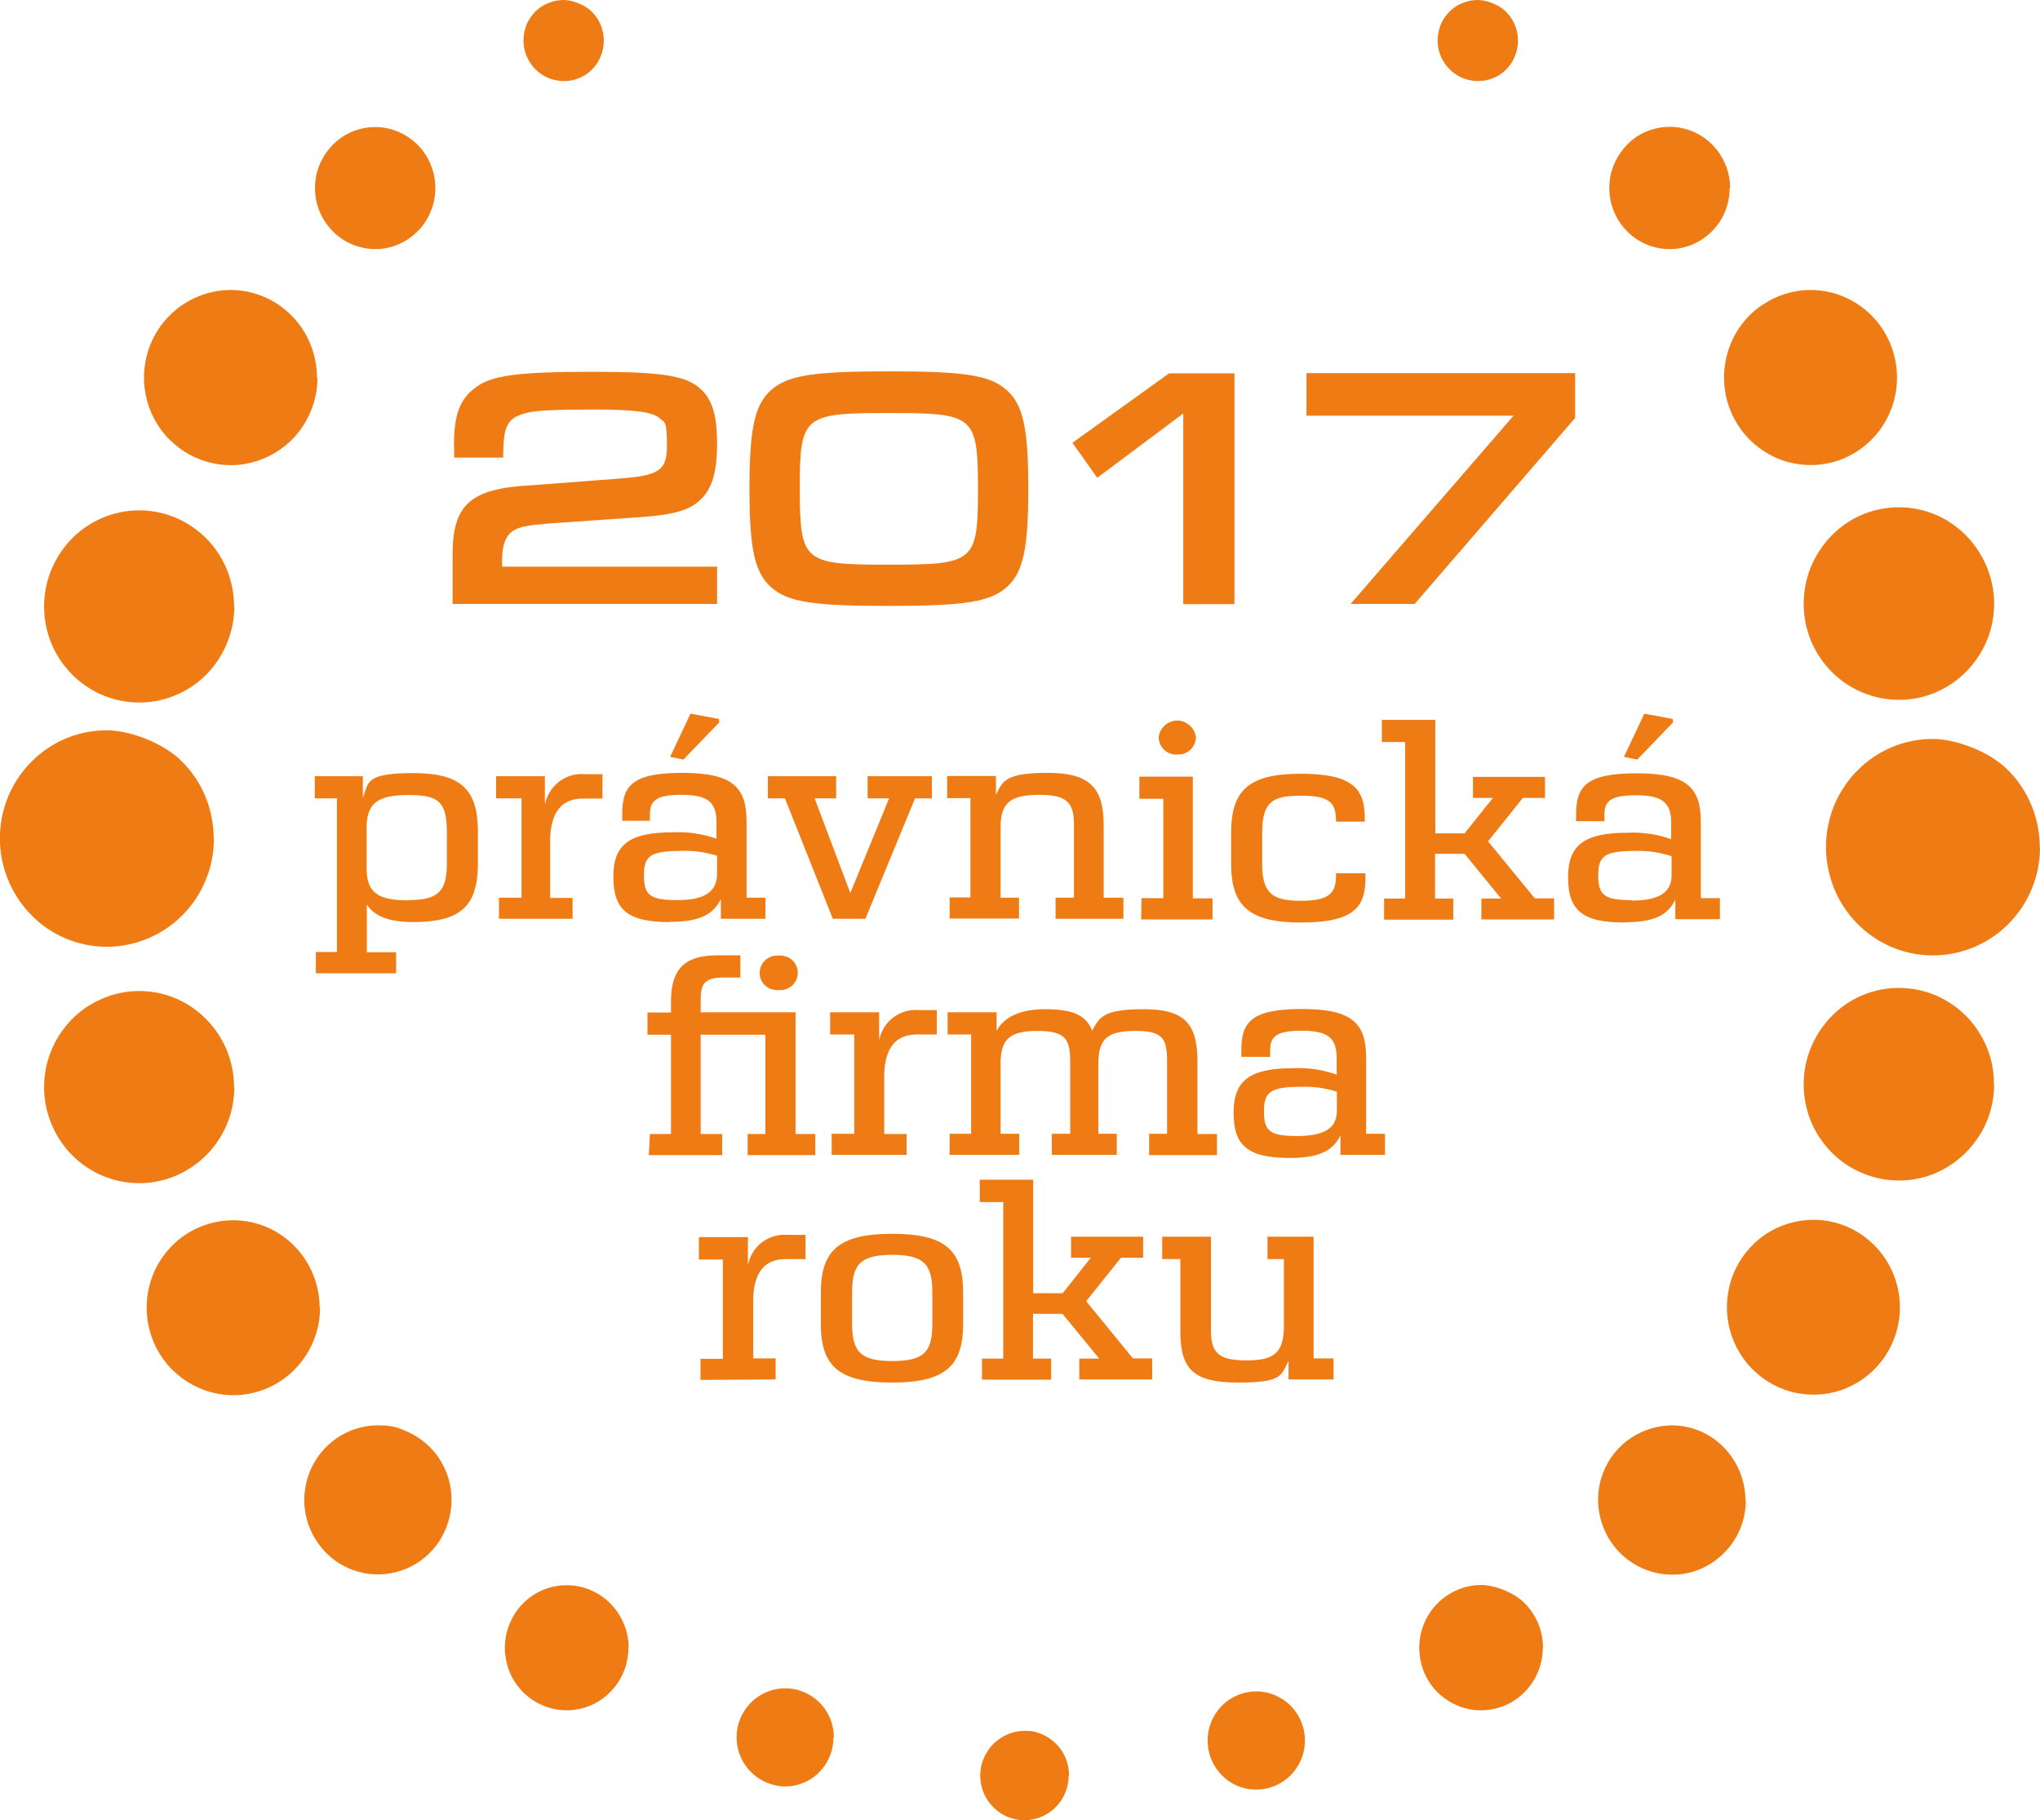 <?xml version="1.0" encoding="UTF-8"?>
<svg id="Vrstva_1" xmlns="http://www.w3.org/2000/svg" version="1.1" viewBox="0 0 920.3 820.9">
  <!-- Generator: Adobe Illustrator 29.1.0, SVG Export Plug-In . SVG Version: 2.1.0 Build 142)  -->
  <defs>
    <style>
      .st0 {
        fill: #ee7b14;
      }
    </style>
  </defs>
  <path class="st0" d="M482.1,800.9c0,4-1.2,7.9-3.4,11.2-2.2,3.3-5.3,5.9-9,7.4-3.7,1.5-7.7,1.9-11.5,1.1-3.9-.8-7.4-2.7-10.2-5.6-2.8-2.8-4.7-6.4-5.4-10.3-.8-3.9-.4-8,1.2-11.6,1.5-3.7,4.1-6.8,7.4-9,3.3-2.2,7.1-3.4,11.1-3.4s5.2.5,7.7,1.5c2.4,1,4.6,2.5,6.5,4.4,1.9,1.9,3.3,4.1,4.3,6.6,1,2.5,1.5,5.1,1.5,7.8h0Z"/>
  <path class="st0" d="M588.7,785c0,4.4-1.3,8.7-3.7,12.3-2.4,3.7-5.8,6.5-9.9,8.2-4,1.7-8.4,2.1-12.7,1.3-4.3-.9-8.2-3-11.2-6.1-3.1-3.1-5.2-7.1-6-11.4-.8-4.3-.4-8.8,1.3-12.8,1.7-4.1,4.5-7.5,8.1-9.9,3.6-2.4,7.9-3.7,12.2-3.7,5.8,0,11.4,2.4,15.5,6.5,4.1,4.2,6.4,9.8,6.4,15.7h0Z"/>
  <path class="st0" d="M376,783.7c0,4.4-1.3,8.6-3.7,12.3-2.4,3.6-5.8,6.5-9.8,8.1-4,1.7-8.4,2.1-12.6,1.2-4.2-.9-8.1-3-11.2-6.1-3.1-3.1-5.1-7-6-11.3-.8-4.3-.4-8.7,1.3-12.8,1.7-4,4.5-7.5,8.1-9.9,3.6-2.4,7.8-3.7,12.2-3.7,5.8,0,11.4,2.4,15.5,6.5,4.1,4.2,6.4,9.8,6.4,15.7h0Z"/>
  <path class="st0" d="M696,743.2c0,5.6-1.6,11-4.7,15.7-3.1,4.6-7.4,8.3-12.5,10.4-5.1,2.1-10.7,2.7-16.1,1.6-5.4-1.1-10.4-3.8-14.3-7.7-3.9-3.9-6.6-9-7.6-14.5-1.1-5.5-.5-11.2,1.6-16.3,2.1-5.2,5.7-9.6,10.3-12.7,4.6-3.1,10-4.8,15.5-4.8s14.5,3,19.7,8.3c5.2,5.3,8.2,12.5,8.2,20h0Z"/>
  <path class="st0" d="M283.5,743.2c0,5.6-1.6,11-4.7,15.7-3.1,4.6-7.4,8.3-12.5,10.4-5.1,2.1-10.7,2.7-16.1,1.6s-10.4-3.8-14.3-7.7c-3.9-4-6.6-9-7.6-14.5-1.1-5.5-.5-11.2,1.6-16.3,2.1-5.2,5.7-9.6,10.3-12.7,4.6-3.1,10-4.7,15.5-4.7,7.4,0,14.5,3,19.7,8.3,5.2,5.3,8.2,12.5,8.2,19.9h0Z"/>
  <path class="st0" d="M684.8,18.3c0,3.6-1.1,7.2-3,10.2-2,3-4.8,5.4-8.1,6.7-3.3,1.4-6.9,1.7-10.5,1-3.5-.7-6.7-2.4-9.3-5s-4.3-5.8-5-9.4c-.7-3.5-.3-7.2,1-10.6,1.4-3.3,3.7-6.2,6.7-8.2C659.6,1.1,663.1,0,666.7,0s9.4,1.9,12.8,5.4c3.4,3.4,5.3,8.1,5.3,12.9Z"/>
  <path class="st0" d="M272.4,18.3c0,3.6-1.1,7.2-3,10.2-2,3-4.8,5.4-8.1,6.7-3.3,1.4-6.9,1.7-10.5,1s-6.7-2.4-9.3-5c-2.5-2.6-4.3-5.8-5-9.4-.7-3.5-.3-7.2,1-10.6,1.4-3.3,3.7-6.2,6.7-8.2C247.3,1.1,250.8,0,254.3,0s9.4,1.9,12.8,5.4c3.4,3.4,5.3,8.1,5.3,12.9Z"/>
  <path class="st0" d="M787.6,676.6c0,6.6-1.9,13.2-5.6,18.7-3.7,5.5-8.8,9.8-14.9,12.4-6.1,2.6-12.8,3.2-19.2,1.9-6.5-1.3-12.4-4.5-17.1-9.2-4.7-4.7-7.8-10.7-9.2-17.2-1.3-6.5-.7-13.3,1.8-19.4,2.5-6.2,6.7-11.4,12.2-15.1,5.5-3.7,11.9-5.7,18.5-5.8,8.8,0,17.3,3.5,23.5,9.9,6.2,6.3,9.8,14.9,9.8,23.8"/>
  <path class="st0" d="M203.7,676.6c0,6.6-2,13.1-5.6,18.7-3.7,5.5-8.9,9.8-14.9,12.3-6.1,2.5-12.8,3.2-19.2,1.9-6.4-1.3-12.4-4.5-17-9.2-4.6-4.7-7.8-10.7-9.1-17.2-1.3-6.5-.6-13.3,1.9-19.4s6.8-11.4,12.2-15.1c5.5-3.7,11.9-5.7,18.5-5.7s8.7.9,12.7,2.6c4,1.7,7.7,4.2,10.8,7.3,3.1,3.1,5.5,6.8,7.2,10.9,1.7,4.1,2.5,8.5,2.5,12.9h0Z"/>
  <path class="st0" d="M780.3,84.9c0,5.4-1.6,10.8-4.6,15.3-3,4.5-7.3,8-12.2,10.1-5,2.1-10.5,2.6-15.7,1.5-5.3-1.1-10.1-3.7-13.9-7.6-3.8-3.9-6.4-8.8-7.4-14.1-1-5.3-.5-10.9,1.6-15.9,2.1-5,5.6-9.3,10-12.4,4.5-3,9.8-4.6,15.1-4.6,7.2,0,14.2,2.9,19.3,8.1,5.1,5.2,8,12.2,8,19.5h0Z"/>
  <path class="st0" d="M196.4,84.9c0,5.4-1.6,10.7-4.6,15.3-3,4.5-7.3,8-12.2,10.1-5,2.1-10.4,2.6-15.7,1.5-5.3-1.1-10.1-3.7-13.9-7.6-3.8-3.9-6.4-8.8-7.4-14.1-1-5.3-.5-10.9,1.6-15.9,2.1-5,5.6-9.3,10-12.3,4.5-3,9.7-4.6,15.1-4.6,7.2,0,14.1,3,19.2,8.1,5.1,5.2,7.9,12.2,7.9,19.5h0Z"/>
  <path class="st0" d="M144.4,589.7c0,7.8-2.3,15.5-6.6,22s-10.4,11.6-17.6,14.6c-7.1,3-15,3.8-22.6,2.2-7.6-1.5-14.5-5.3-20-10.8-5.5-5.5-9.2-12.6-10.7-20.2-1.5-7.7-.7-15.6,2.2-22.8,3-7.2,8-13.4,14.4-17.7,6.4-4.3,14-6.6,21.7-6.6,10.4,0,20.3,4.2,27.6,11.6,7.3,7.4,11.4,17.5,11.4,27.9h0Z"/>
  <path class="st0" d="M857.1,589.7c0,7.8-2.3,15.4-6.6,21.9-4.3,6.5-10.4,11.5-17.5,14.5-7.1,3-15,3.7-22.5,2.2-7.6-1.5-14.5-5.3-20-10.8-5.5-5.5-9.2-12.6-10.7-20.2-1.5-7.7-.7-15.6,2.2-22.8,3-7.2,8-13.4,14.4-17.7,6.4-4.3,14-6.6,21.7-6.6,10.4,0,20.3,4.2,27.6,11.6,7.3,7.4,11.4,17.5,11.4,27.9h0Z"/>
  <path class="st0" d="M143.2,170.4c0,7.8-2.3,15.4-6.6,21.9-4.3,6.5-10.4,11.5-17.6,14.5-7.1,3-15,3.8-22.6,2.2-7.6-1.5-14.5-5.3-20-10.8-5.5-5.5-9.2-12.6-10.7-20.2-1.5-7.7-.7-15.6,2.2-22.8,3-7.2,8-13.4,14.4-17.7,6.4-4.3,14-6.7,21.7-6.7,10.4,0,20.3,4.2,27.6,11.6,7.3,7.4,11.4,17.5,11.4,28h0Z"/>
  <path class="st0" d="M855.8,170.4c0,7.8-2.3,15.4-6.6,21.9-4.3,6.5-10.4,11.5-17.5,14.5-7.1,3-15,3.7-22.5,2.2-7.6-1.5-14.5-5.3-20-10.8-5.4-5.5-9.2-12.5-10.7-20.2-1.5-7.6-.7-15.6,2.2-22.8,2.9-7.2,7.9-13.4,14.4-17.7,6.4-4.3,13.9-6.7,21.7-6.7,10.4,0,20.3,4.2,27.6,11.6,7.3,7.4,11.4,17.5,11.4,28h0Z"/>
  <path class="st0" d="M899.6,489.1c0,8.6-2.5,17-7.3,24.1s-11.4,12.7-19.3,16c-7.9,3.3-16.5,4.1-24.8,2.4-8.3-1.7-16-5.8-22-11.9-6-6.1-10.1-13.8-11.7-22.2-1.6-8.4-.8-17.2,2.5-25.1,3.3-7.9,8.8-14.7,15.8-19.5,7.1-4.8,15.4-7.3,23.9-7.3,5.6,0,11.2,1.1,16.4,3.3,5.2,2.2,9.9,5.4,13.9,9.4,4,4,7.1,8.8,9.3,14.1,2.2,5.3,3.3,10.9,3.2,16.6h0Z"/>
  <path class="st0" d="M105.7,490.5c0,8.6-2.6,16.9-7.3,24-4.7,7.1-11.5,12.6-19.3,15.9-7.8,3.3-16.5,4.1-24.8,2.4-8.3-1.7-15.9-5.8-21.9-11.9-6-6.1-10-13.8-11.7-22.2-1.6-8.4-.8-17.1,2.5-25,3.3-7.9,8.8-14.7,15.8-19.4,7.1-4.7,15.3-7.3,23.8-7.3,5.6,0,11.2,1.1,16.4,3.3,5.2,2.2,9.9,5.4,13.9,9.5,4,4,7.1,8.8,9.3,14.1,2.1,5.3,3.2,10.9,3.2,16.6h0Z"/>
  <path class="st0" d="M899.6,272.3c0,8.6-2.5,17-7.3,24.1-4.7,7.1-11.4,12.7-19.3,16-7.9,3.3-16.5,4.1-24.8,2.4-8.3-1.7-16-5.8-22-11.9-6-6.1-10.1-13.8-11.7-22.2-1.6-8.4-.8-17.2,2.5-25.1,3.3-7.9,8.8-14.7,15.8-19.5,7.1-4.8,15.4-7.3,23.9-7.3,11.4,0,22.3,4.6,30.3,12.8,8,8.2,12.6,19.2,12.6,30.7h0Z"/>
  <path class="st0" d="M105.7,273.6c0,8.6-2.6,16.9-7.3,24.1-4.7,7.1-11.4,12.7-19.3,15.9-7.8,3.3-16.5,4.1-24.8,2.4-8.3-1.7-15.9-5.8-21.9-11.9-6-6.1-10.1-13.8-11.7-22.2-1.6-8.4-.8-17.1,2.5-25s8.8-14.7,15.8-19.4c7.1-4.8,15.4-7.3,23.8-7.3,5.6,0,11.2,1.1,16.4,3.3,5.2,2.2,9.9,5.4,13.9,9.4,4,4,7.1,8.8,9.3,14.1,2.1,5.3,3.2,10.9,3.2,16.6h0Z"/>
  <path class="st0" d="M96.5,378.2c0,9.6-2.8,19.1-8.1,27.1-5.3,8-12.8,14.3-21.7,18-8.8,3.7-18.5,4.7-27.9,2.8-9.4-1.9-18-6.5-24.7-13.4-6.7-6.8-11.3-15.5-13.2-25-1.9-9.5-.9-19.3,2.7-28.2,3.7-8.9,9.8-16.5,17.8-21.9,7.9-5.4,17.3-8.2,26.8-8.2s25.1,5.1,34.1,14.3c9.1,9.1,14.1,21.6,14.1,34.5h0Z"/>
  <path class="st0" d="M920.3,382.1c0,9.6-2.8,19.1-8.1,27.1-5.3,8-12.8,14.3-21.7,18-8.8,3.7-18.5,4.7-27.9,2.8-9.4-1.9-18-6.5-24.7-13.4-6.8-6.8-11.3-15.5-13.2-25-1.9-9.5-.9-19.3,2.7-28.2,3.7-8.9,9.8-16.5,17.8-21.9,7.9-5.4,17.3-8.2,26.8-8.2s25.1,5.1,34.1,14.3c9,9.1,14.1,21.6,14.1,34.5h0Z"/>
  <path class="st0" d="M601.6,622.2v-9.5h-9v-54.9h-20.8v10.1h7.4v30.5c0,12.6-5.5,15.2-16.8,15.2s-16.1-2.4-16.1-13.1v-42.7h-22v10.1h8.2v32.7c0,17.1,6,23,26.1,23s19.2-3.2,22.7-9.8v8.4h20.4ZM487,622.2h32.8v-9.5h-8.7l-21.1-25.8,15.7-19.6h10v-9.5h-32.5v9.5h8.9l-12.7,16h-13.3v-51.2h-24.1v10.1h10.6v70.6h-9.6v9.5h31.2v-9.5h-8.2v-20.2h13.3l16.6,20.2h-9v9.5q.1,0,.1,0ZM402.5,613.9c-14.5,0-18.1-4.4-18.1-17v-13.9c0-12.6,3.6-17,18.1-17s18.1,4.4,18.1,17v13.9c0,12.6-3.3,17-18.1,17ZM402.5,623.6c24.1,0,32-7.6,32-26.6v-13.9c0-19.1-7.9-26.6-32-26.6s-32.2,7.6-32.2,26.6v13.9c0,19.1,8,26.6,32.2,26.6ZM349.9,622.2v-9.5h-10.1v-27.1c.4-11.2,4.7-17.7,14.7-17.7h8.9v-10.9h-7.9c-4.2-.4-8.3.8-11.7,3.3-3.3,2.5-5.6,6.2-6.4,10.4v-12.7h-22.1v10.1h10.8v44.8h-10.1v9.5"/>
  <path class="st0" d="M585.2,512.4c-12.5,0-15-2.3-15-11.2s3.2-11,17.2-11c5.3-.2,10.6.6,15.7,2.2v8.7c0,8.2-6.3,11.3-18.1,11.3h.2ZM581.7,522.3c13.7,0,19.7-3.4,23-10.2v8.8h20.1v-9.5h-8.5v-34.3c0-15.3-6-22-29-22s-27.3,6.1-27.3,18.6v3h13v-3c0-6.1,2.7-8.8,14.2-8.8s15.8,3,15.8,12.2v7.6c-6.2-2.2-12.8-3.2-19.4-2.9-19.1,0-27.1,5.1-27.1,19.9s6,20.6,25.5,20.6h-.3q0,0,0,0ZM518.3,521h30.7v-9.5h-8.8v-32.6c0-17.5-6-23.7-24.5-23.7s-19.8,4-23,9.7c-2.7-7.1-9-9.7-21.1-9.7s-19,4-22,9.8v-8.4h-22.1v10h10.6v44.8h-9.7v9.5h31.4v-9.5h-8.4v-32.7c.3-10.1,4.3-13.7,16.6-13.7s14.8,3.4,14.8,13.7v32.7h-8.3v9.5h29.3v-9.5h-8.3v-32.6c.3-10.4,4.3-13.8,16.7-13.8s14.3,3.4,14.3,13.7v32.7h-8.1v9.5h0ZM409,521v-9.5h-10.1v-27.1c.4-11.2,4.7-17.8,14.8-17.8h8.9v-11h-7.9c-4.2-.4-8.3.8-11.7,3.3-3.3,2.5-5.6,6.2-6.4,10.4v-12.7h-22.1v10h10.9v44.8h-10.2v9.5h33.9q0,0,0,0ZM351.3,446.6c1.1,0,2.2,0,3.2-.4,1-.4,2-.9,2.8-1.6.8-.7,1.4-1.6,1.9-2.6.4-1,.7-2.1.7-3.2s-.2-2.2-.7-3.2c-.4-1-1.1-1.9-1.9-2.6-.8-.7-1.7-1.3-2.8-1.6-1-.3-2.1-.5-3.2-.4-1.1,0-2.2,0-3.2.4-1,.4-2,.9-2.8,1.6-.8.7-1.4,1.6-1.9,2.6-.4,1-.7,2.1-.7,3.2s.2,2.2.7,3.2c.4,1,1.1,1.9,1.9,2.6.8.7,1.7,1.3,2.8,1.6,1,.3,2.1.5,3.2.4ZM292.7,521h33.1v-9.5h-9.7v-44.8h29.2v44.8h-8v9.5h30.5v-9.5h-8.9v-54.9h-42.8v-5.7c0-6.8,1.5-10,10.2-10h7.7v-10h-10.3c-14.8,0-21,6.1-21,20.9v4.9h-10.6v10h10.6v44.8h-9.5"/>
  <path class="st0" d="M754.7,324.3l-12.9-2.4-9.2,19.5,6,1.2,16.2-16.8-.2-1.5h0ZM736,406c-12.5,0-15-2.4-15-11.3s3.2-10.9,17.2-10.9c5.4-.1,10.8.7,15.9,2.4v8.6c0,8.2-6.4,11.4-18.1,11.4v-.2h0ZM732.8,416c13.8,0,19.7-3.4,23-10.3v8.9h20.1v-9.5h-8.6v-34.3c0-15.3-6-22-29-22s-27.3,6.1-27.3,18.7v2.9h12.8v-2.9c0-6.1,2.7-8.8,14.2-8.8s15.9,3,15.9,12.2v7.6c-6.2-2.2-12.8-3.2-19.4-2.9-19.1,0-27.1,5.1-27.1,19.9s6,20.6,25.4,20.6h0q0-.1,0-.1ZM668.4,414.7h32.7v-9.5h-8.7l-21.1-25.7,15.7-19.6h10v-9.5h-32.5v9.5h9l-12.8,16h-13.2v-51.2h-24.1v10h10.5v70.6h-9.5v9.5h31.2v-9.5h-8.2v-20.2h13.3l16.5,20.2h-8.9v9.5ZM586.9,416.1c24.4,0,29.1-7.3,29.1-20.2v-2h-13.3v1c0,8.2-3.2,11.4-16,11.4s-17.3-3.5-17.3-16.6v-14c0-14,4.6-16.8,17.3-16.8s16,2.7,16,11.3v.4h13v-1.4c0-13.5-5.4-20.2-29-20.2s-31.3,7.7-31.3,26.6v14c0,18.8,7.9,26.5,31.3,26.5h.2ZM514.8,414.7h32.2v-9.5h-8.9v-54.9h-24.1v10h10.8v44.8h-9.8l-.2,9.6h0ZM531.1,340.3c1.1,0,2.1,0,3.1-.4,1-.4,1.9-.9,2.7-1.6.8-.7,1.4-1.6,1.9-2.6.4-1,.7-2,.7-3.1-.2-2.1-1.2-4-2.8-5.4-1.6-1.4-3.6-2.2-5.6-2.2s-4.1.8-5.6,2.2c-1.6,1.4-2.6,3.3-2.8,5.4,0,1.1.3,2.1.7,3.1.4,1,1.1,1.9,1.9,2.6.8.7,1.7,1.3,2.7,1.6,1,.4,2.1.5,3.1.4ZM459.7,414.4v-9.5h-8.3v-33.1c.4-9.8,4.7-13.3,17.5-13.3s15.6,3.8,15.6,13.7v32.7h-8.3v9.5h30.6v-9.5h-8.9v-32.6c0-16.8-6-23.7-25.4-23.7s-20.2,4-23.2,9.9v-8.5h-22v10h10.5v44.8h-9.4v9.5h31.4ZM375.6,414.4h14.8l22.4-54.3h7.6v-10h-29v10h9.7l-17.5,42.7-16.1-42.7h9.7v-10h-30.8v10h7.7l21.6,54.3h0ZM324.4,324.3l-12.9-2.4-9.2,19.5,6,1.2,16.2-16.8-.2-1.5h0ZM305.5,406c-12.5,0-15-2.4-15-11.3s3.1-10.9,17.3-10.9c5.3-.2,10.6.6,15.7,2.2v8.6c-.3,8.2-6.4,11.4-18.1,11.4h.2ZM302.1,415.8c13.8,0,19.7-3.4,23.1-10.3v8.9h20.1v-9.5h-8.5v-34.3c0-15.3-6-22-29-22s-27.1,6.1-27.1,18.7v2.9h12.5v-2.9c0-6.1,2.7-8.8,14.2-8.8s15.8,3,15.8,12.2v7.6c-6.2-2.2-12.9-3.2-19.5-2.9-19.1,0-27,5.1-27,19.9s6,20.6,25.4,20.6h0q0-.1,0-.1ZM258.3,414.5v-9.5h-10.1v-27c.4-11.2,4.8-17.8,14.8-17.8h8.8v-11h-7.9c-4.1-.4-8.3.8-11.6,3.3-3.3,2.5-5.6,6.2-6.5,10.3v-12.7h-22v10h11.5v44.8h-10.2v9.5h33.2ZM184.2,406.1c-13.5,0-18.8-3.4-18.8-14.2v-19.5c.3-10.4,5.5-13.8,18.8-13.8s17.4,2.7,17.4,16.6v14.2c0,12.8-4,16.6-17.4,16.6ZM142.5,439h36.2v-9.5h-13.2v-21.5c2.9,4.6,8.9,7.9,20.8,7.9,21.7,0,29.3-7.3,29.3-26.5v-14.2c0-19.1-7.5-26.5-29.3-26.5s-20,4.4-22.6,11.2v-9.8h-21.7v10h10v69.3h-9.5"/>
  <path class="st0" d="M204.8,201.3c0-14.4,2.5-21.2,10-26.7,7-5.3,19.2-6.9,52.4-6.9s43.8,1.9,50.1,9c4.4,4.8,6.2,11.7,6.2,23.6s-2,19.7-7.2,24.8c-5.1,5.1-12.2,7.2-29.5,8.3l-38.8,2.7c-10.1.8-13.4,1.4-16.5,3.3-3.3,2-5,6.7-5,12.9v3.3h97v16.8h-119.3v-22.5c0-22.5,8.3-29.6,35.4-31l39.3-3c18.7-1.4,22-3.6,22-15.3s-1.4-10-3.4-12c-3-2.8-11.5-3.9-29.5-3.9s-26.1.5-29.8,1.4c-9.4,2.2-11.2,5.6-11.2,20.3h-22.1v-5.1h0Z"/>
  <path class="st0" d="M483.7,199.8l43.7-31.4h29.5v104.1h-23.1v-86l-38.8,29-11.2-15.8h0Z"/>
  <path class="st0" d="M710.6,168.4v20.1l-72.4,83.9h-28.9l73.5-84.9h-93.4v-19.2h121.2Z"/>
  <path class="st0" d="M454.1,175.9c-7.6-6.7-18.9-8.4-53.1-8.4-34.3,0-45.5,1.8-53.1,8.4-7.4,6.6-9.8,17.1-9.8,44.5,0,27.4,2.4,37.9,9.8,44.5,7.6,6.7,18.9,8.4,53.1,8.4,34.3,0,45.5-1.8,53.1-8.4,7.4-6.6,9.8-17.1,9.8-44.5,0-27.4-2.4-37.9-9.8-44.5ZM401,254.7c-38.6,0-40.1-1.1-40.2-34.2,0-33.1,1.6-34.2,40.2-34.2,38.6,0,40.1,1.1,40.2,34.2,0,33.1-1.6,34.2-40.2,34.2Z"/>
</svg>
